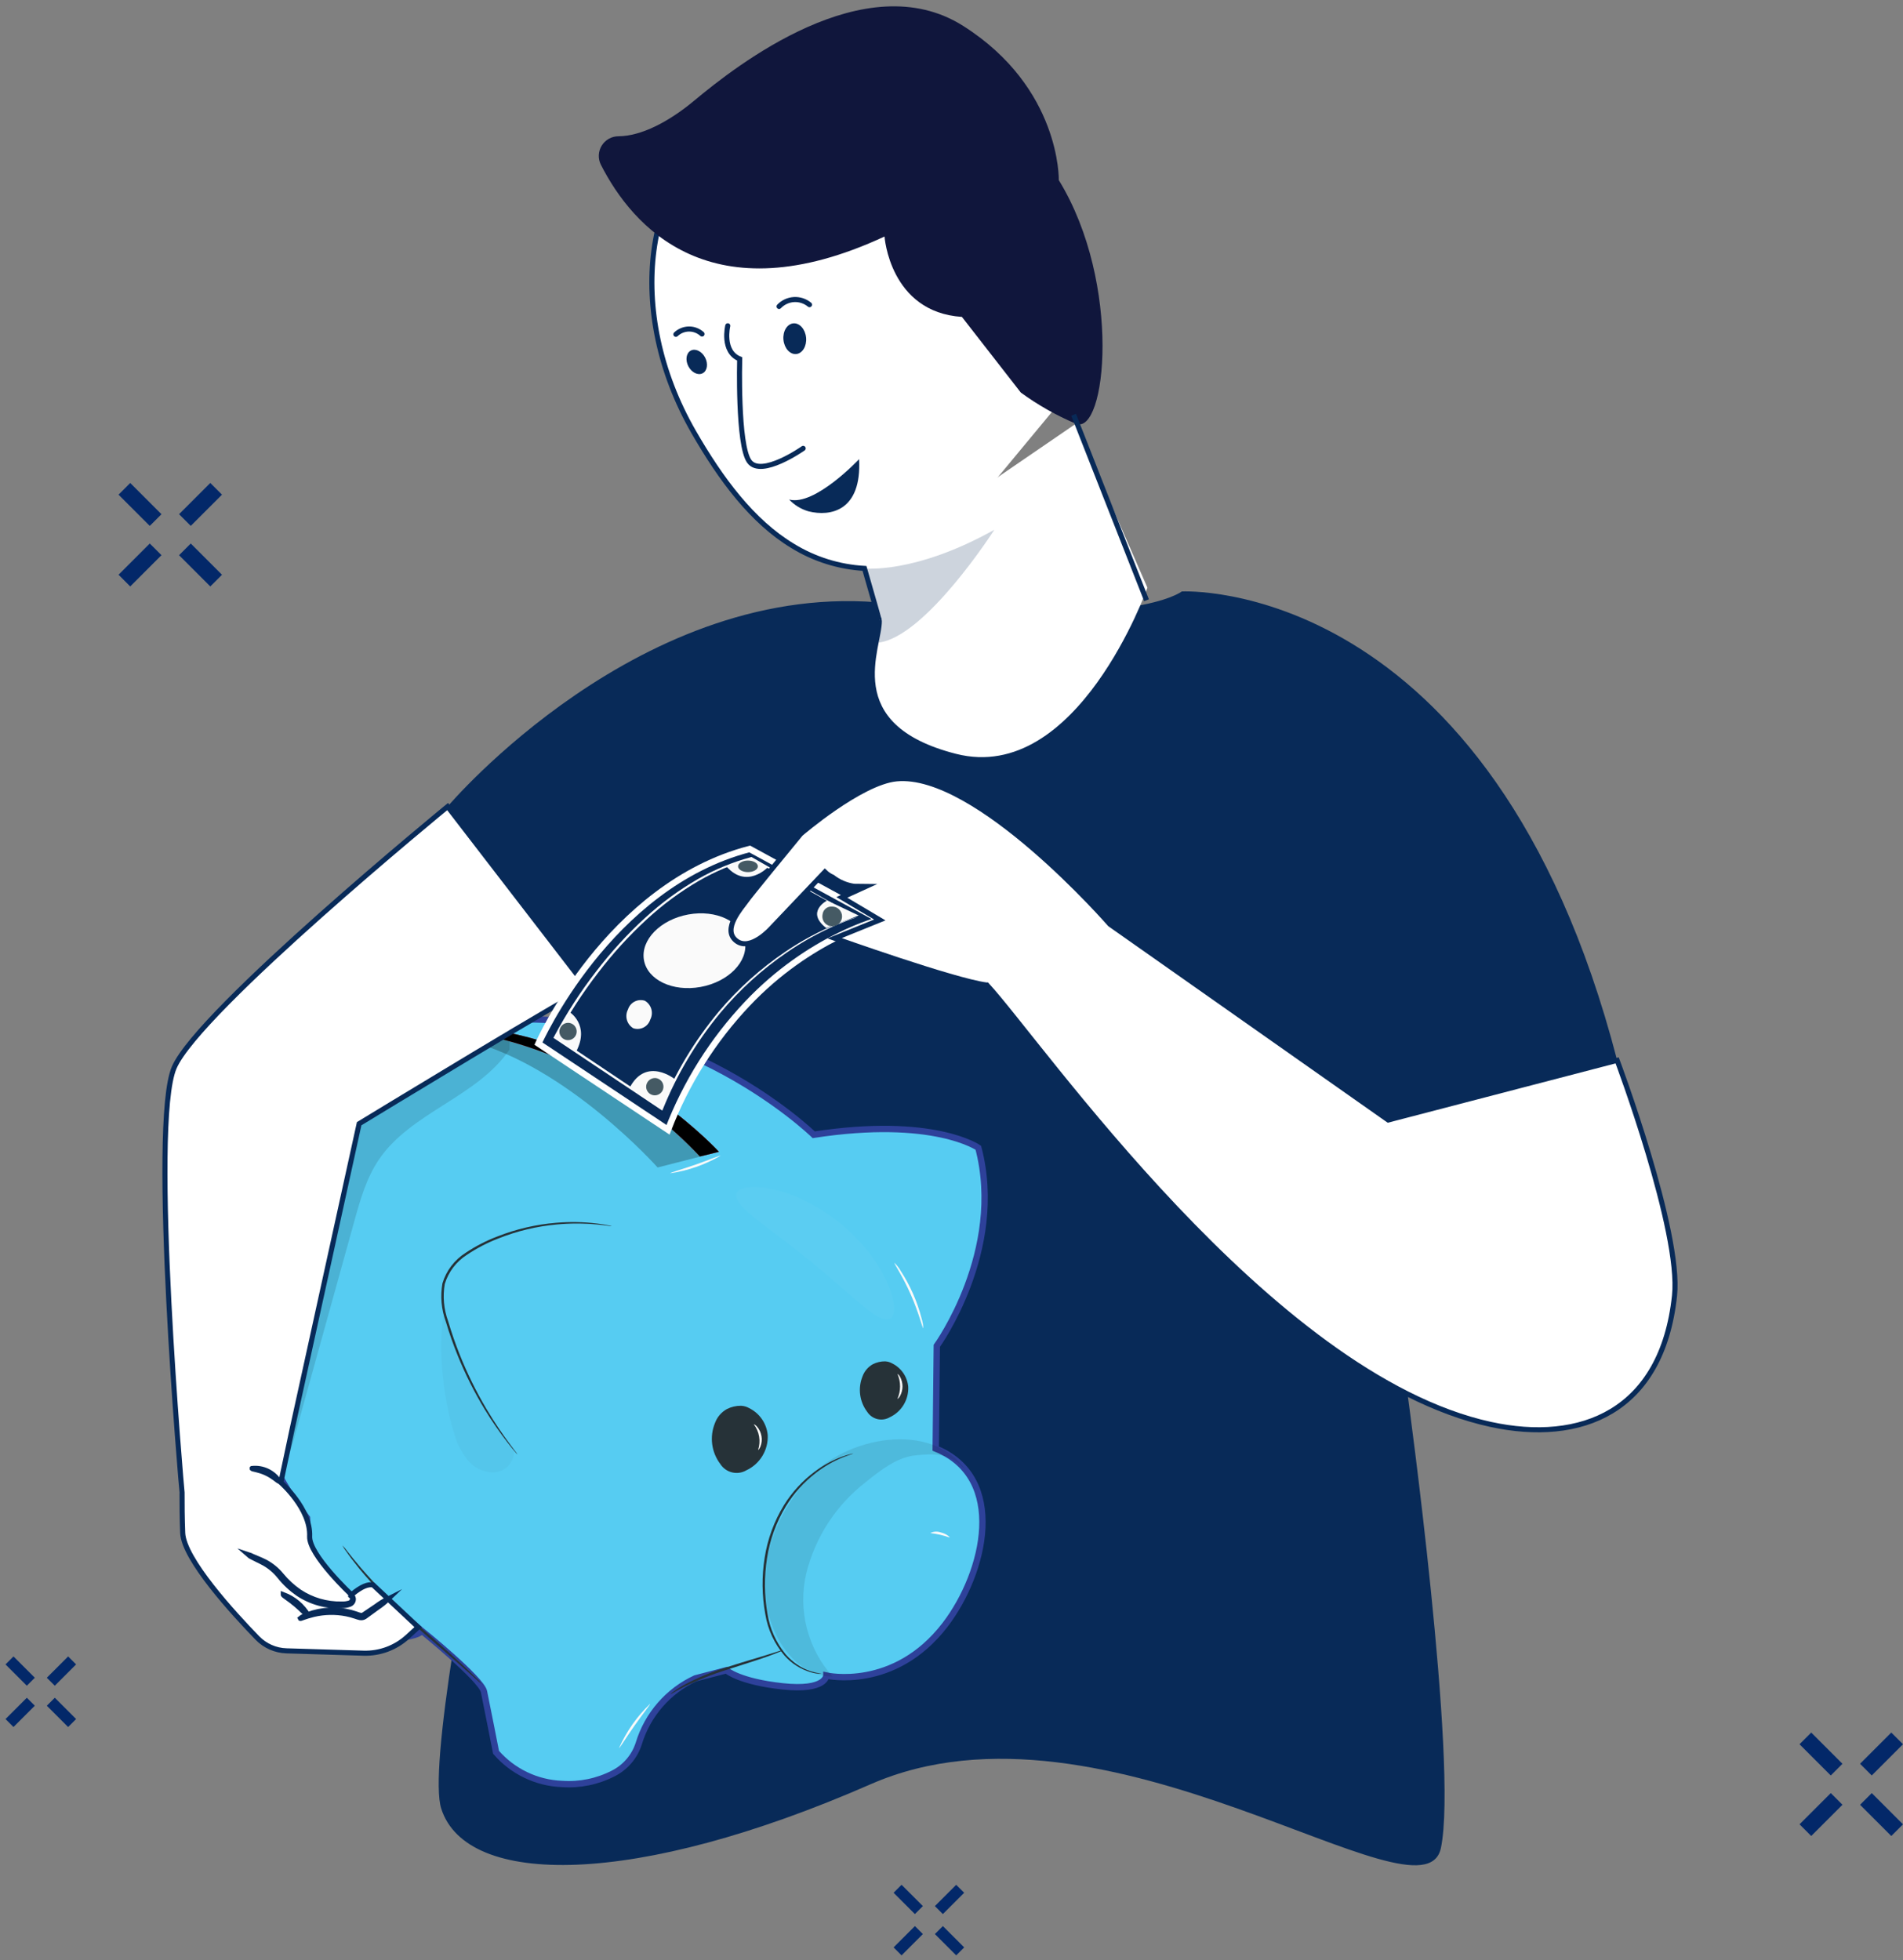 <svg width="300" height="309" viewBox="0 0 300 309" fill="none" xmlns="http://www.w3.org/2000/svg">
<rect x="0" y="0" width="300" height="309" fill="#808080" stroke="none"/>
<path d="M186.3 93.245C186.3 93.245 235.072 90.619 254.936 167.159L221.895 219.759C221.895 219.759 229.915 278.228 227.152 291.347C224.389 304.466 174.423 265.009 137.258 281.286C100.093 297.563 73.524 297.562 69.558 285.132C65.592 272.702 92.642 155.832 92.642 155.832L70.56 127.157C70.56 127.157 101.212 90.857 140.012 95.114C178.812 99.371 186.3 93.245 186.3 93.245Z" fill="#082A58"/>
<path d="M147.511 228.377L147.683 212.177C147.683 212.177 158.496 197.199 154.229 180.95C154.229 180.95 147.179 175.992 128.282 178.899C128.282 178.899 104.555 155.785 72.753 161.662C40.951 167.539 37.992 195.253 37.69 202.797C37.388 210.341 37.454 224.99 48.401 239.313L49.138 253.526C49.138 253.526 51.744 258.881 59.295 258.517C66.846 258.153 66.413 257.039 66.413 257.039C66.413 257.039 75.876 264.686 76.298 266.688C76.72 268.69 78.198 276.253 78.198 276.253C79.495 277.75 81.085 278.965 82.871 279.824C84.656 280.683 86.598 281.167 88.577 281.246C91.381 281.447 94.186 280.872 96.685 279.584C97.634 279.105 98.477 278.441 99.166 277.632C99.856 276.824 100.377 275.886 100.7 274.873C101.378 272.629 102.524 270.553 104.061 268.783C105.597 267.013 107.491 265.587 109.618 264.6L114.518 263.32C114.518 263.32 116.497 265.12 123.37 265.856C130.243 266.592 130.27 264.156 130.27 264.156C130.27 264.156 140.962 266.628 149 256.142C155.34 247.851 158.783 232.935 147.511 228.377Z" fill="#56CCF2" stroke="#2E419A" stroke-miterlimit="10"/>
<path d="M81.585 229.313C81.482 229.137 81.365 228.97 81.234 228.813C80.994 228.495 80.634 228.029 80.189 227.413C79.289 226.192 78.035 224.397 76.653 222.072C75.042 219.345 73.644 216.499 72.471 213.557C71.809 211.898 71.19 210.125 70.638 208.262C69.958 206.393 69.778 204.379 70.117 202.42C70.695 200.517 71.937 198.884 73.617 197.82C75.162 196.782 76.819 195.92 78.557 195.253C81.495 194.08 84.587 193.336 87.738 193.045C89.862 192.842 92.001 192.842 94.126 193.045C94.879 193.116 95.462 193.188 95.856 193.245C96.056 193.281 96.259 193.302 96.463 193.306C96.269 193.244 96.07 193.198 95.868 193.17C95.477 193.086 94.896 192.991 94.141 192.896C92.009 192.634 89.855 192.593 87.714 192.774C84.529 193.029 81.4 193.754 78.427 194.925C76.659 195.594 74.973 196.462 73.401 197.513C71.645 198.625 70.348 200.332 69.748 202.322C69.392 204.347 69.576 206.43 70.282 208.361C70.841 210.236 71.471 212.016 72.147 213.681C73.34 216.633 74.77 219.483 76.423 222.204C77.538 224.036 78.757 225.803 80.073 227.496C80.536 228.096 80.915 228.549 81.173 228.852C81.297 229.017 81.435 229.171 81.585 229.313Z" fill="#263238"/>
<g opacity="0.5">
<path opacity="0.5" d="M113.342 181.585L103.667 184.055C103.667 184.055 89.501 168.135 73.946 164.11L79.773 162.736C92.56 165.616 104.227 172.167 113.342 181.585Z" fill="black"/>
</g>
<path d="M77.104 163.35C89.827 166.219 101.401 172.827 110.339 182.325L113.339 181.585C113.339 181.585 99.618 166.529 79.77 162.736L77.104 163.35Z" fill="#E8505B"/>
<path d="M77.104 163.35C89.827 166.219 101.401 172.827 110.339 182.325L113.339 181.585C113.339 181.585 99.618 166.529 79.77 162.736L77.104 163.35Z" fill="black"/>
<g opacity="0.3">
<path opacity="0.3" d="M152.184 231.684C146.821 224.013 133.384 226.356 127.255 233.257C121.214 240.057 118.402 249.644 122.392 257.818C124.092 261.308 127.362 264.389 131.246 264.304C129.309 262.13 127.921 259.523 127.198 256.701C126.475 253.88 126.439 250.927 127.093 248.089C128.509 242.348 131.827 237.255 136.507 233.641C138.821 231.776 141.421 229.726 144.379 229.432C147.337 229.138 149.713 229.054 152.179 231.683" fill="black"/>
</g>
<g opacity="0.3">
<g opacity="0.3">
<path opacity="0.3" d="M81.05 228.862C81.033 229.676 80.718 230.456 80.165 231.055C79.613 231.653 78.861 232.029 78.05 232.111C77.237 232.16 76.423 232.015 75.677 231.688C74.93 231.361 74.272 230.861 73.757 230.23C72.738 228.957 71.993 227.487 71.569 225.913C69.896 220.661 69.029 212.821 69.906 207.379C72.225 214.43 76.366 223.218 81.17 228.879" fill="black"/>
</g>
</g>
<path d="M116.887 221.628C116.829 221.618 116.945 221.635 116.887 221.628V221.628Z" fill="#263238"/>
<path d="M118.215 222.045C118.183 222.024 118.143 222.016 118.115 221.997C118.098 221.989 118.083 221.977 118.066 221.97L118.215 222.045Z" fill="#263238"/>
<path d="M112.706 224.359C113.045 223.414 113.716 222.625 114.595 222.139C115.286 221.792 116.049 221.615 116.822 221.622L116.887 221.628C117.318 221.657 117.736 221.783 118.11 221.998C118.921 222.399 119.615 223.002 120.126 223.749C120.638 224.495 120.948 225.361 121.029 226.262C121.077 227.413 120.784 228.552 120.186 229.536C119.588 230.521 118.712 231.306 117.669 231.794C116.99 232.192 116.183 232.312 115.418 232.129C114.652 231.947 113.986 231.476 113.559 230.815C112.869 229.905 112.427 228.832 112.277 227.7C112.128 226.568 112.275 225.417 112.706 224.359Z" fill="#263238"/>
<path d="M139.594 214.627C139.544 214.618 139.644 214.633 139.594 214.627V214.627Z" fill="#263238"/>
<path d="M140.744 214.985C140.717 214.967 140.682 214.96 140.654 214.943C140.626 214.926 140.626 214.926 140.612 214.92L140.744 214.985Z" fill="#263238"/>
<path d="M135.972 216.992C136.266 216.174 136.847 215.49 137.608 215.069C138.206 214.768 138.868 214.615 139.537 214.621L139.593 214.627C139.966 214.652 140.328 214.762 140.652 214.947C141.354 215.294 141.956 215.817 142.399 216.463C142.842 217.11 143.111 217.859 143.181 218.64C143.223 219.636 142.969 220.623 142.452 221.476C141.935 222.328 141.177 223.009 140.274 223.432C139.686 223.777 138.987 223.881 138.324 223.723C137.661 223.565 137.084 223.157 136.714 222.584C136.116 221.796 135.733 220.867 135.603 219.886C135.473 218.906 135.6 217.908 135.972 216.992Z" fill="#263238"/>
<path d="M134.502 229.157C134.348 229.171 134.196 229.203 134.049 229.25C133.749 229.315 133.325 229.45 132.779 229.637C131.246 230.204 129.802 230.989 128.491 231.966C126.536 233.413 124.873 235.218 123.591 237.285C122.033 239.825 120.997 242.651 120.543 245.596C120.076 248.534 120.109 251.53 120.643 254.457C121.03 256.876 122.076 259.141 123.666 261.004C124.764 262.24 126.183 263.146 127.766 263.624C128.338 263.811 128.938 263.893 129.539 263.866C128.954 263.78 128.376 263.652 127.809 263.483C126.283 262.962 124.924 262.044 123.87 260.824C122.347 258.979 121.353 256.756 120.992 254.391C120.485 251.503 120.462 248.551 120.921 245.655C121.368 242.759 122.377 239.978 123.892 237.469C125.14 235.427 126.755 233.634 128.656 232.18C129.936 231.196 131.342 230.387 132.836 229.774C133.895 229.352 134.513 229.193 134.502 229.157Z" fill="#263238"/>
<path d="M141.48 220.533C141.517 220.561 141.706 220.402 141.901 220.059C142.144 219.603 142.272 219.095 142.274 218.579C142.275 218.063 142.15 217.554 141.91 217.097C141.718 216.753 141.53 216.597 141.492 216.62C141.759 217.238 141.896 217.904 141.894 218.577C141.892 219.25 141.751 219.916 141.481 220.532L141.48 220.533Z" fill="#FAFAFA"/>
<path d="M119.509 228.588C119.548 228.612 119.73 228.423 119.89 228.035C120.084 227.521 120.138 226.965 120.047 226.423C119.957 225.882 119.724 225.374 119.374 224.951C119.097 224.636 118.863 224.517 118.835 224.551C119.268 225.118 119.556 225.782 119.673 226.485C119.791 227.189 119.735 227.91 119.51 228.587L119.509 228.588Z" fill="#FAFAFA"/>
<path d="M105.677 267.108C105.716 267.163 106.598 266.551 108.141 265.78C110.166 264.802 112.26 263.973 114.406 263.3C116.915 262.482 119.206 261.788 120.845 261.2C121.663 260.91 122.321 260.662 122.767 260.468C123.007 260.388 123.236 260.277 123.447 260.137C123.426 260.083 122.414 260.437 120.76 260.945C119.106 261.453 116.807 262.113 114.287 262.936C112.121 263.609 110.022 264.479 108.016 265.536C107.63 265.736 107.295 265.946 107.002 266.131C106.747 266.282 106.501 266.446 106.264 266.624C106.048 266.758 105.85 266.921 105.677 267.108Z" fill="#263238"/>
<path d="M53.964 243.63C54.158 243.989 54.381 244.332 54.631 244.655C55.073 245.307 55.764 246.213 56.647 247.309C58.992 250.13 61.54 252.776 64.272 255.224C67.452 258.109 70.42 260.61 72.517 262.476L74.998 264.69C75.288 264.977 75.6 265.24 75.933 265.476C75.68 265.156 75.401 264.857 75.1 264.582C74.549 264.02 73.726 263.234 72.7 262.277C70.645 260.357 67.7 257.821 64.531 254.944C61.814 252.502 59.251 249.895 56.856 247.137C55.95 246.068 55.229 245.189 54.756 244.567C54.518 244.233 54.253 243.92 53.964 243.63Z" fill="#263238"/>
<g opacity="0.5">
<g opacity="0.5">
<path opacity="0.5" d="M80.321 165.451C75.249 172.964 64.758 175.336 59.699 182.857C57.74 185.768 56.772 189.216 55.834 192.597L44.161 234.678C43.677 225.559 45.875 216.534 48.061 207.667L54.526 181.398C54.765 179.395 55.496 177.483 56.654 175.831C57.812 174.18 59.36 172.841 61.161 171.933C67.15 167.912 73.316 163.813 80.349 162.21" fill="black"/>
</g>
</g>
<g opacity="0.3">
<g opacity="0.3">
<path opacity="0.3" d="M116.097 188.183C115.775 189.205 117.171 190.593 119.355 192.321C120.455 193.179 121.74 194.162 123.155 195.221C124.555 196.301 126.078 197.469 127.648 198.733C129.205 200.013 130.659 201.266 132.002 202.418C133.325 203.587 134.55 204.646 135.614 205.547C137.751 207.332 139.394 208.416 140.329 207.893C141.223 207.398 141.204 205.298 139.957 202.393C139.212 200.71 138.265 199.124 137.138 197.67C134.379 194.089 130.825 191.198 126.757 189.226C125.103 188.418 123.357 187.814 121.557 187.426C118.459 186.798 116.399 187.207 116.097 188.183Z" fill="white"/>
</g>
</g>
<path d="M146.658 241.692C147.693 241.81 148.712 242.045 149.695 242.392C149.76 242.316 149.188 241.792 148.282 241.586C148.018 241.493 147.738 241.455 147.459 241.473C147.18 241.491 146.908 241.566 146.658 241.692Z" fill="#FAFAFA"/>
<path d="M97.591 275.582C97.691 275.635 98.658 273.998 100.007 272.082C101.356 270.166 102.561 268.698 102.478 268.624C100.413 270.603 98.754 272.965 97.592 275.579L97.591 275.582Z" fill="#FAFAFA"/>
<path d="M141.005 199.088C140.905 199.154 142.343 201.256 143.59 204.114C144.855 206.966 145.436 209.445 145.55 209.414C145.53 208.855 145.432 208.301 145.259 207.769C144.583 205.158 143.489 202.674 142.021 200.412C141.745 199.926 141.403 199.48 141.005 199.088Z" fill="#FAFAFA"/>
<path d="M105.668 184.974C108.459 184.566 111.146 183.627 113.583 182.206C113.535 182.106 111.813 182.853 109.632 183.612C107.451 184.371 105.643 184.866 105.668 184.974Z" fill="#FAFAFA"/>
<path d="M48.819 173.156C50.522 175.485 53.029 177.098 55.854 177.683C53.234 176.652 50.843 175.113 48.819 173.156Z" fill="white" stroke="#082A58" stroke-width="0.8" stroke-miterlimit="10"/>
<path d="M27.471 168.282C31.387 159.245 70.564 127.159 70.564 127.159L92.646 155.834C92.329 155.402 56.619 177.157 56.619 177.157L46.083 225.172L44.273 233.721C44.273 233.721 49.009 237.855 48.814 242.221C48.684 245.133 55.407 251.409 55.407 251.409C56.996 250.087 58.019 249.718 58.817 249.87L65.924 256.523L64.232 258.068C62.347 259.788 59.866 260.707 57.315 260.629L45.164 260.258C43.432 260.206 41.788 259.482 40.581 258.24C36.844 254.394 28.96 245.806 28.801 241.661C28.712 239.345 28.694 237.136 28.701 235.361C28.698 235.353 23.555 177.319 27.471 168.282Z" fill="white" stroke="#082A58" stroke-width="0.8" stroke-miterlimit="10"/>
<path d="M39.101 245.074C39.301 245.253 39.528 245.399 39.774 245.507C40.224 245.757 40.911 246.049 41.704 246.485C42.62 247.015 43.428 247.712 44.088 248.539C44.917 249.579 45.894 250.491 46.988 251.247C49.018 252.601 51.43 253.265 53.867 253.141C54.293 253.141 54.715 253.069 55.117 252.927C55.28 252.871 55.423 252.767 55.528 252.63C55.632 252.492 55.693 252.326 55.703 252.154C55.711 252.046 55.693 251.938 55.648 251.84C55.604 251.742 55.536 251.656 55.45 251.591C55.322 251.514 55.24 251.532 55.242 251.539C55.244 251.546 55.313 251.567 55.405 251.65C55.467 251.715 55.514 251.793 55.541 251.879C55.568 251.965 55.575 252.056 55.561 252.145C55.542 252.284 55.483 252.415 55.39 252.52C55.297 252.626 55.175 252.702 55.039 252.738C54.655 252.849 54.256 252.898 53.857 252.883C51.489 252.929 49.163 252.252 47.19 250.942C46.121 250.203 45.161 249.318 44.337 248.313C43.642 247.47 42.788 246.772 41.824 246.257C40.995 245.84 40.3 245.588 39.834 245.379C39.598 245.258 39.353 245.156 39.101 245.074Z" fill="white" stroke="#082A58" stroke-width="0.8" stroke-miterlimit="10"/>
<path d="M44.657 251.399C44.607 251.494 45.609 252.083 46.69 252.999C47.771 253.915 48.526 254.799 48.611 254.736C47.722 253.196 46.324 252.015 44.657 251.395V251.399Z" fill="white" stroke="#082A58" stroke-width="0.8" stroke-miterlimit="10"/>
<path d="M39.742 231.508C39.736 231.618 40.816 231.686 41.986 232.247C43.165 232.792 43.904 233.582 43.986 233.507C43.528 232.819 42.891 232.268 42.143 231.916C41.395 231.563 40.565 231.422 39.743 231.507L39.742 231.508Z" fill="white" stroke="#082A58" stroke-width="0.8" stroke-miterlimit="10"/>
<path d="M47.344 255.147C47.372 255.208 48.128 254.833 49.433 254.523C51.131 254.122 52.894 254.088 54.606 254.423C55.091 254.521 55.569 254.65 56.038 254.809C56.271 254.896 56.51 254.968 56.752 255.023C56.887 255.049 57.025 255.048 57.159 255.019C57.293 254.991 57.42 254.935 57.532 254.857L59.464 253.452C60.075 253.047 60.649 252.588 61.179 252.082C60.523 252.411 59.896 252.796 59.307 253.234L57.343 254.563C57.03 254.805 56.636 254.626 56.159 254.457C53.969 253.692 51.595 253.626 49.365 254.267C48.846 254.416 48.34 254.608 47.853 254.841C47.668 254.914 47.496 255.018 47.344 255.147Z" fill="white" stroke="#082A58" stroke-width="0.8" stroke-miterlimit="10"/>
<path d="M118.187 133.842L138.687 145.02C138.687 145.02 127.718 147.761 117.792 158.268C112.375 164.006 108.136 170.749 105.312 178.117L84.884 164.527C84.884 164.527 95.854 139.642 118.187 133.842Z" fill="#082A58" stroke="white"/>
<path d="M135.075 144.598L118.518 135.136L118.471 135.109L118.418 135.124C115.491 135.914 112.676 137.073 110.042 138.575C107.039 140.305 104.238 142.363 101.689 144.711C98.873 147.292 96.292 150.117 93.976 153.155C91.466 156.397 89.24 159.849 87.323 163.473L87.246 163.62L87.388 163.715L88.462 164.433L104.222 174.965L104.406 175.088L104.49 174.888C106.719 169.375 109.782 164.238 113.574 159.658C116.583 156.063 120.066 152.893 123.928 150.235C126.458 148.488 129.154 146.993 131.976 145.773C132.965 145.354 133.742 145.066 134.269 144.879L134.869 144.679C135.014 144.629 135.075 144.606 135.069 144.606L134.855 144.65L134.245 144.825C133.709 144.993 132.924 145.263 131.924 145.665C129.071 146.845 126.347 148.315 123.795 150.052C119.892 152.694 116.371 155.861 113.332 159.464C109.499 164.055 106.402 169.213 104.15 174.754L104.418 174.672L88.668 164.126L87.594 163.408L87.659 163.649C89.565 160.047 91.775 156.614 94.266 153.389C96.565 150.365 99.126 147.55 101.919 144.976C104.444 142.639 107.219 140.587 110.193 138.857C112.799 137.358 115.583 136.194 118.481 135.393L118.381 135.38L135.075 144.598Z" fill="white"/>
<path d="M101.511 151.332C102.045 154.488 106.043 156.398 110.442 155.598C114.841 154.798 117.971 151.591 117.442 148.436C116.913 145.281 112.91 143.37 108.512 144.17C104.114 144.97 100.978 148.176 101.511 151.332Z" fill="#FAFAFA"/>
<path d="M130.396 141.968C130.396 141.968 126.921 143.732 130.259 146.309L135.367 144.328L130.396 141.968Z" fill="#FAFAFA"/>
<path d="M121.056 136.716C121.056 136.716 117.704 140.257 114.502 136.573L118.452 135.252L121.056 136.716Z" fill="#FAFAFA"/>
<path d="M106.433 170.164C106.433 170.164 101.921 166.501 99.283 171.442L104.324 174.814L106.433 170.164Z" fill="#FAFAFA"/>
<path d="M89.783 159.545C89.783 159.545 93.039 161.581 90.831 165.788L87.495 163.557L89.783 159.545Z" fill="#FAFAFA"/>
<path d="M101.862 171.368C101.872 171.636 101.96 171.894 102.116 172.112C102.272 172.33 102.488 172.497 102.739 172.593C102.989 172.689 103.262 172.708 103.523 172.65C103.784 172.592 104.023 172.458 104.209 172.265C104.395 172.072 104.52 171.829 104.568 171.566C104.617 171.302 104.587 171.03 104.482 170.784C104.378 170.537 104.203 170.327 103.979 170.179C103.756 170.032 103.494 169.953 103.226 169.953C102.858 169.96 102.507 170.113 102.251 170.378C101.995 170.643 101.855 170.999 101.862 171.368Z" fill="#455A64"/>
<path d="M88.182 162.668C88.192 162.936 88.281 163.194 88.437 163.412C88.593 163.63 88.809 163.797 89.059 163.892C89.31 163.988 89.582 164.007 89.844 163.949C90.105 163.891 90.344 163.756 90.529 163.563C90.715 163.371 90.84 163.127 90.889 162.864C90.937 162.6 90.907 162.328 90.802 162.082C90.697 161.836 90.522 161.626 90.298 161.478C90.075 161.33 89.813 161.252 89.545 161.252C89.177 161.259 88.826 161.412 88.57 161.678C88.315 161.943 88.175 162.299 88.182 162.668Z" fill="#455A64"/>
<path d="M116.353 136.582C116.353 137.082 117.053 137.493 117.914 137.492C118.775 137.491 119.475 137.083 119.475 136.58C119.475 136.077 118.775 135.669 117.914 135.67C117.053 135.671 116.352 136.078 116.353 136.582Z" fill="#455A64"/>
<path d="M129.677 144.14C129.607 144.454 129.636 144.782 129.76 145.079C129.884 145.376 130.098 145.627 130.371 145.797C130.644 145.967 130.963 146.048 131.284 146.029C131.606 146.01 131.913 145.892 132.164 145.691C132.415 145.489 132.597 145.215 132.686 144.906C132.774 144.596 132.764 144.267 132.657 143.963C132.551 143.66 132.352 143.397 132.089 143.211C131.827 143.025 131.513 142.926 131.191 142.926C130.83 142.891 130.47 142.998 130.187 143.225C129.904 143.452 129.721 143.78 129.677 144.14Z" fill="#455A64"/>
<path d="M117.106 143.38C117.106 144.155 118.07 144.78 119.258 144.78C120.446 144.78 121.409 144.15 121.408 143.38C121.407 142.61 120.444 141.98 119.256 141.98C118.068 141.98 117.105 142.606 117.106 143.38Z" fill="#FAFAFA"/>
<path d="M99.838 162.109C100.103 162.197 100.384 162.232 100.662 162.21C100.941 162.189 101.213 162.112 101.462 161.985C101.711 161.858 101.931 161.682 102.112 161.468C102.292 161.254 102.428 161.007 102.511 160.74C102.776 160.232 102.837 159.642 102.681 159.091C102.525 158.54 102.164 158.069 101.672 157.776C101.407 157.687 101.127 157.652 100.848 157.673C100.569 157.694 100.297 157.77 100.048 157.898C99.799 158.025 99.578 158.201 99.398 158.415C99.218 158.629 99.082 158.877 98.999 159.144C98.734 159.652 98.673 160.242 98.829 160.793C98.985 161.345 99.346 161.815 99.838 162.109Z" fill="#FAFAFA"/>
<path d="M117.628 142.073C118.221 141.201 124.687 133.33 126.219 131.473C126.219 131.473 135.66 123.339 141.325 122.787C153.964 121.555 174.978 145.712 174.978 145.712L218.846 176.571L254.936 167.171C254.936 167.171 265.055 194.135 263.981 204.263C262.031 222.651 249.181 227.65 234.981 224.558C200.097 216.958 163.899 164.264 155.581 155.289H155.511C150.387 154.635 131.575 147.918 131.575 147.918L138.695 145.033L132.714 141.477L136.5 139.751L134.641 139.73C133.409 139.552 132.245 139.057 131.264 138.292C130.808 138.095 130.392 137.815 130.037 137.468L121.679 146.268C121.679 146.268 118.313 150.119 116.044 148.299C113.775 146.479 116.954 143.058 117.628 142.073Z" fill="white" stroke="#082A58" stroke-width="0.8" stroke-miterlimit="10"/>
<path d="M169.603 66.799L180.885 92.648C180.885 92.648 169.868 123.725 150.721 118.848C132.471 114.201 139.106 102.201 139.021 97.859L136.288 89.608" fill="white"/>
<path d="M168.106 62.204C168.112 53.715 165.844 45.379 161.537 38.063C150.683 19.185 130.2 10.601 115.785 18.888C101.37 27.175 98.485 49.198 109.338 68.075C113.638 75.556 118.579 82.205 124.927 86.045C128.355 88.162 132.259 89.388 136.282 89.612L138.621 97.776" fill="white"/>
<path d="M168.106 62.204C168.112 53.715 165.844 45.379 161.537 38.063C150.683 19.185 130.2 10.601 115.785 18.888C101.37 27.175 98.485 49.198 109.338 68.075C113.638 75.556 118.579 82.205 124.927 86.045C128.355 88.162 132.259 89.388 136.282 89.612L138.621 97.776" stroke="#082A58" stroke-width="0.8" stroke-miterlimit="10"/>
<path d="M160.925 61.886C163.619 63.852 166.531 65.5 169.603 66.798C174.374 68.747 176.94 44.743 166.915 28.398C166.915 28.398 167.247 13.846 151.836 4.083C136.425 -5.68 116.042 10.361 109.42 15.883C105.393 19.237 101.051 21.467 97.484 21.483C96.957 21.485 96.439 21.622 95.979 21.88C95.519 22.139 95.133 22.51 94.857 22.959C94.581 23.408 94.424 23.921 94.4 24.447C94.377 24.974 94.489 25.498 94.725 25.97C99.684 35.705 112.057 50.023 139.441 37.287C139.441 37.287 140.261 49.208 151.641 49.96L160.925 61.886Z" fill="#10163C"/>
<path d="M169.251 65.392L180.745 94.627" stroke="#082A58" stroke-width="0.8" stroke-miterlimit="10"/>
<path opacity="0.2" d="M136.281 89.617C136.281 89.617 144.238 90.527 156.756 83.517C156.756 83.517 145.938 100.417 138.508 101.305L138.933 97.22L136.281 89.617Z" fill="#082A58"/>
<path d="M127.615 48.032C126.928 47.462 126.051 47.175 125.16 47.227C124.269 47.279 123.431 47.667 122.815 48.313" stroke="#082A58" stroke-width="0.8" stroke-miterlimit="10" stroke-linecap="round"/>
<path d="M110.671 52.659C110.105 52.144 109.366 51.863 108.601 51.872C107.837 51.882 107.104 52.18 106.551 52.708" stroke="#082A58" stroke-width="0.8" stroke-miterlimit="10" stroke-linecap="round"/>
<path d="M127.077 53.229C126.951 51.894 126.05 50.887 125.064 50.98C124.079 51.073 123.381 52.23 123.507 53.565C123.633 54.9 124.534 55.907 125.52 55.814C126.505 55.722 127.203 54.564 127.077 53.229Z" fill="#082A58"/>
<path d="M111.159 56.372C110.646 55.383 109.638 54.889 108.908 55.268C108.179 55.647 108.003 56.756 108.516 57.744C109.03 58.733 110.038 59.227 110.767 58.848C111.497 58.469 111.673 57.361 111.159 56.372Z" fill="#082A58"/>
<path d="M114.731 51.362C114.731 51.362 113.744 55.418 116.607 56.587C116.607 56.587 116.243 70.104 118.116 72.73C119.989 75.356 126.616 70.688 126.616 70.688" stroke="#082A58" stroke-width="0.8" stroke-miterlimit="10" stroke-linecap="round"/>
<path d="M135.434 72.387C135.434 72.387 128.442 79.841 124.403 78.753C125.242 79.639 126.304 80.284 127.478 80.619C130.885 81.466 135.864 80.599 135.434 72.387Z" fill="#082A58"/>
<path d="M30.072 82.908L28.23 81.065L33.154 76.141L34.997 77.984L30.072 82.908Z" fill="#032869"/>
<path d="M20.531 92.452L18.689 90.609L23.613 85.685L25.456 87.528L20.531 92.452Z" fill="#032869"/>
<path d="M33.154 92.454L28.23 87.53L30.073 85.687L34.997 90.612L33.154 92.454Z" fill="#032869"/>
<path d="M23.612 82.91L18.687 77.986L20.53 76.143L25.454 81.067L23.612 82.91Z" fill="#032869"/>
<path d="M295.073 279.908L293.231 278.065L298.155 273.141L299.998 274.984L295.073 279.908Z" fill="#032869"/>
<path d="M285.532 289.452L283.69 287.609L288.614 282.685L290.457 284.527L285.532 289.452Z" fill="#032869"/>
<path d="M298.155 289.454L293.231 284.53L295.074 282.687L299.998 287.612L298.155 289.454Z" fill="#032869"/>
<path d="M288.613 279.91L283.688 274.985L285.531 273.143L290.455 278.067L288.613 279.91Z" fill="#032869"/>
<path d="M148.638 301.759L147.381 300.502L150.741 297.143L151.998 298.4L148.638 301.759Z" fill="#032869"/>
<path d="M142.128 308.27L140.87 307.013L144.23 303.654L145.487 304.911L142.128 308.27Z" fill="#032869"/>
<path d="M150.741 308.27L147.382 304.911L148.639 303.654L151.999 307.013L150.741 308.27Z" fill="#032869"/>
<path d="M144.23 301.759L140.871 298.4L142.128 297.143L145.488 300.502L144.23 301.759Z" fill="#032869"/>
<path d="M8.638 265.759L7.381 264.502L10.741 261.143L11.998 262.4L8.638 265.759Z" fill="#032869"/>
<path d="M2.127 272.27L0.87 271.013L4.23 267.654L5.487 268.911L2.127 272.27Z" fill="#032869"/>
<path d="M10.742 272.27L7.382 268.911L8.639 267.654L11.999 271.013L10.742 272.27Z" fill="#032869"/>
<path d="M4.23 265.759L0.871 262.4L2.128 261.143L5.488 264.502L4.23 265.759Z" fill="#032869"/>
</svg>
